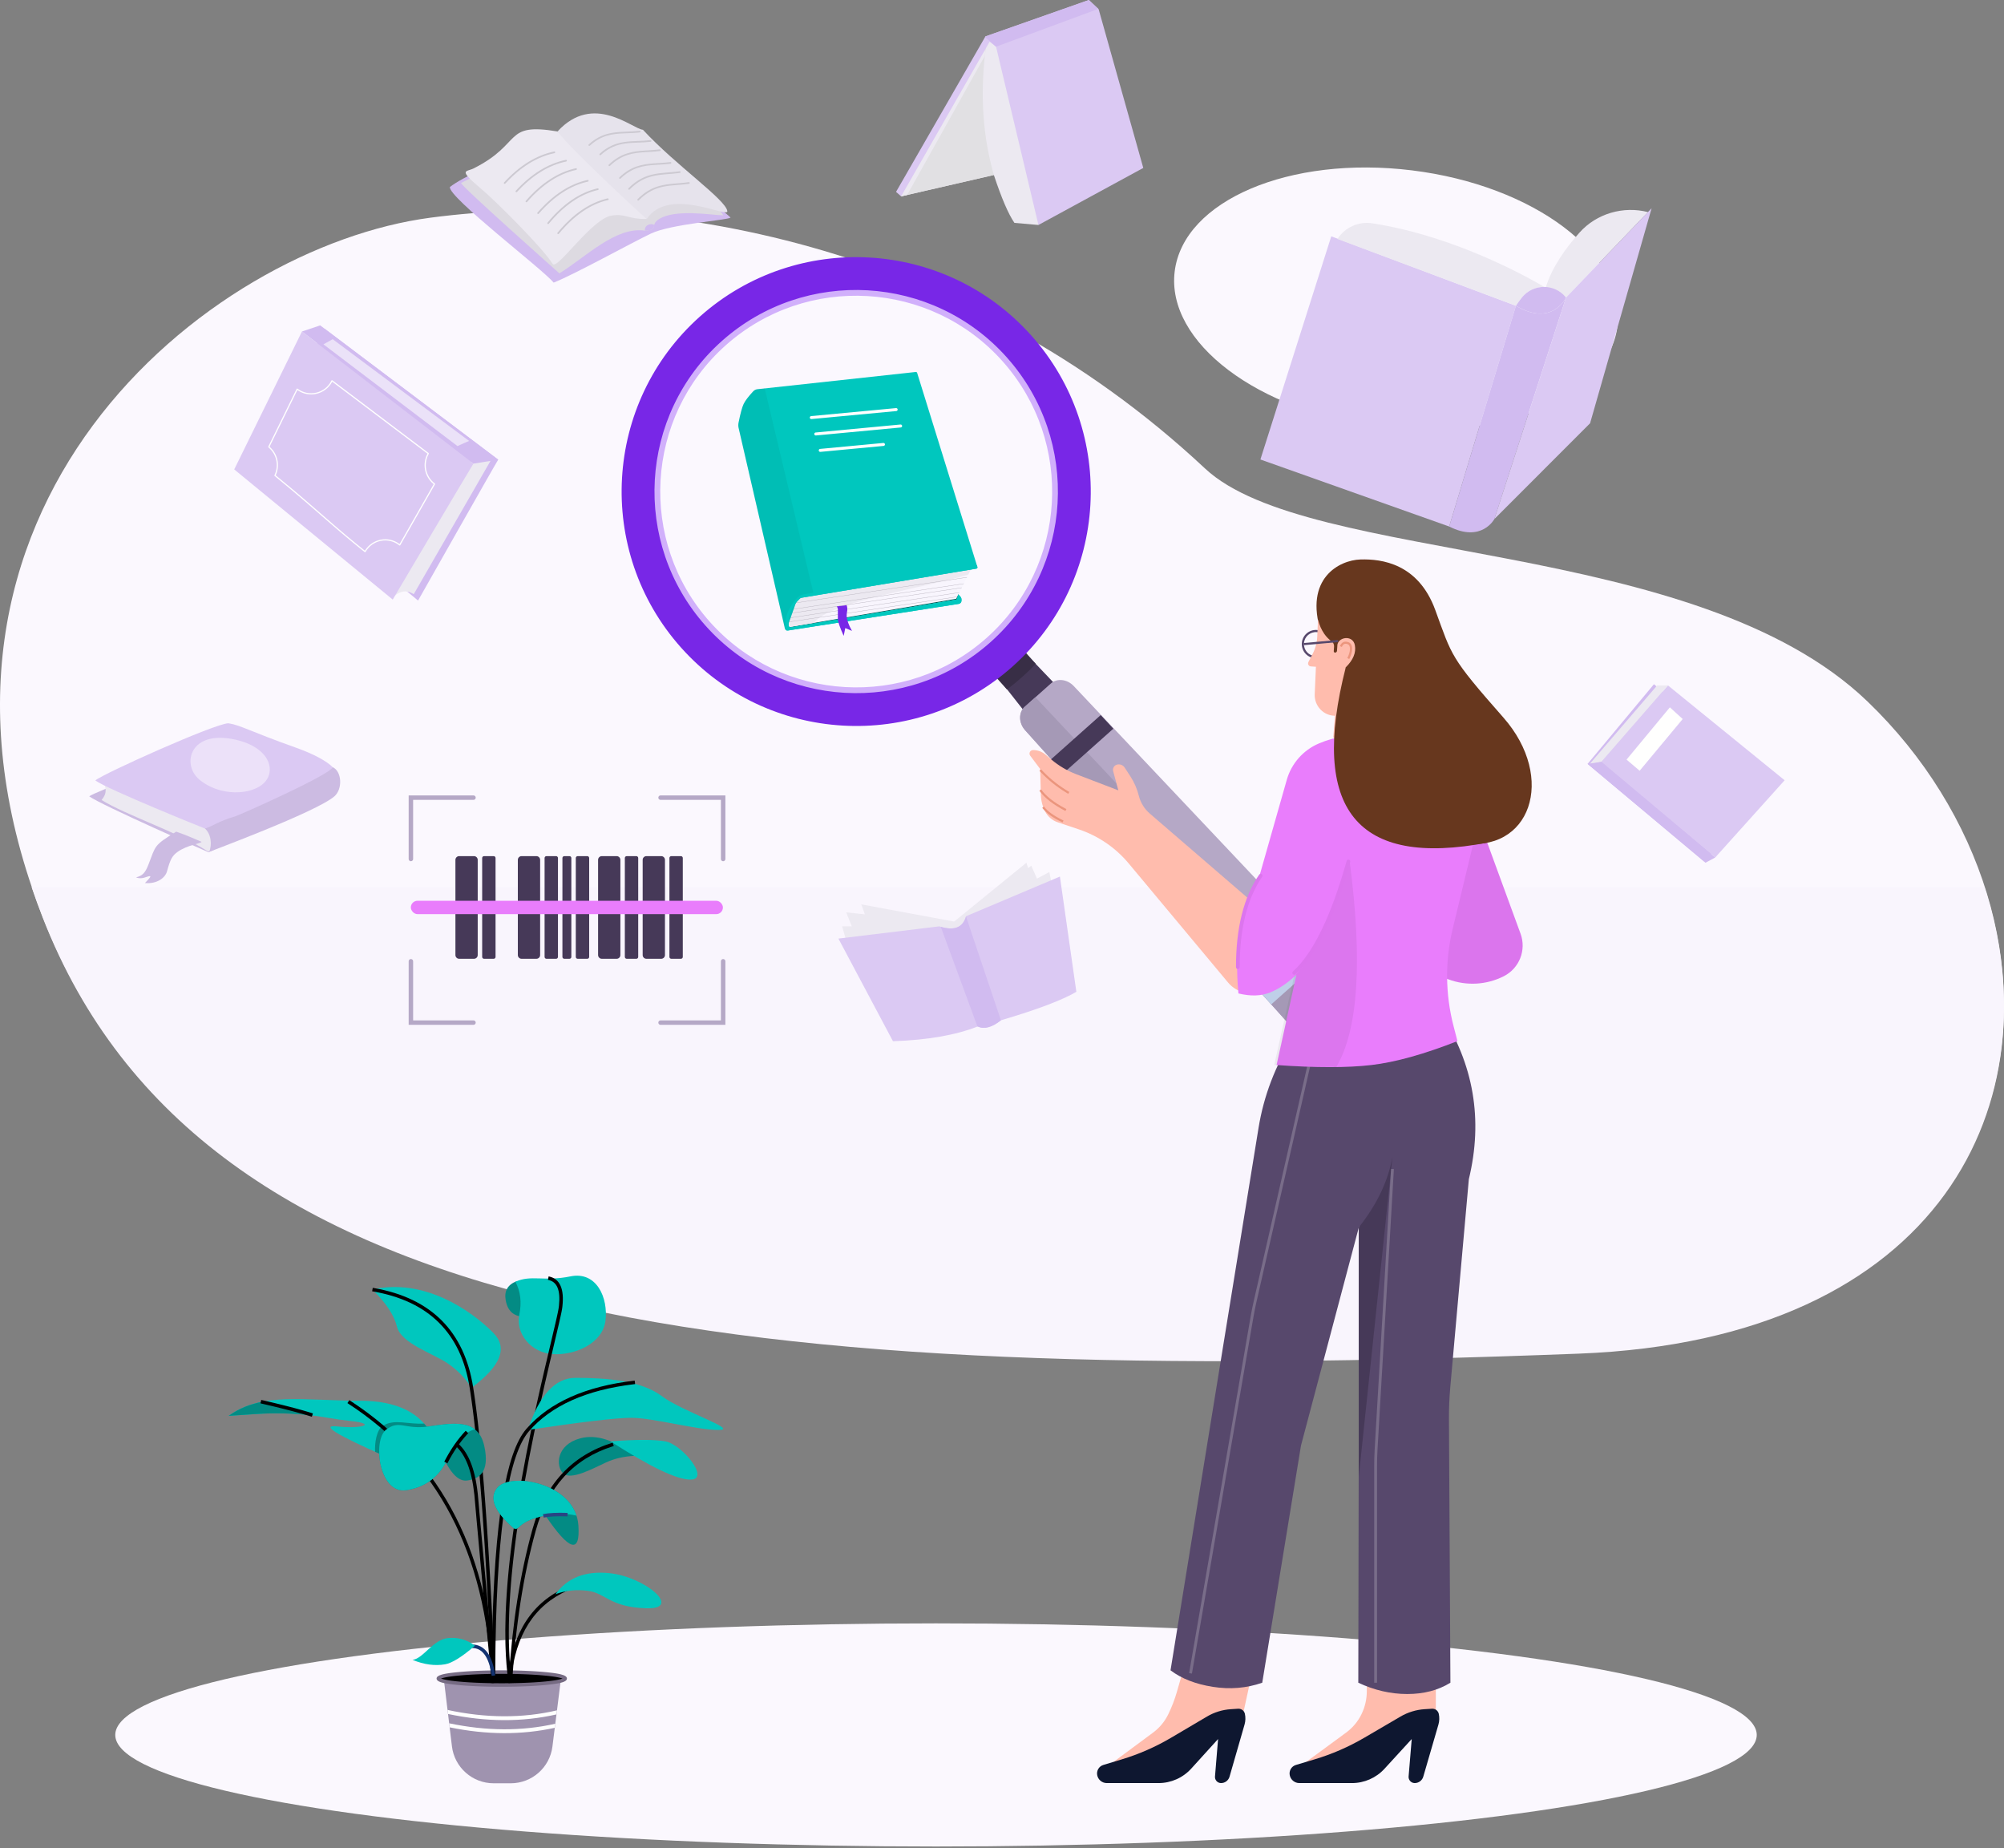 <?xml version="1.0" encoding="UTF-8"?>
<svg width="1078px" height="994px" viewBox="0 0 1078 994" version="1.1" xmlns="http://www.w3.org/2000/svg" xmlns:xlink="http://www.w3.org/1999/xlink">
    <rect x="0" y="0" width="1078" height="994" fill="#808080" stroke="none"/>
    <title>4. Searching for a Book</title>
    <g id="spareisle" stroke="none" stroke-width="1" fill="none" fill-rule="evenodd">
        <g id="4.-Searching-for-a-Book">
            <ellipse id="Oval" fill="#FBF8FE" cx="503.5" cy="933.106" rx="441.5" ry="60"></ellipse>
            <path d="M22.991,493.205 C-63.074,273.585 111.607,132.834 231.678,117.063 C351.75,101.293 517.849,129.976 648.191,251.948 C704.093,304.262 911.844,288.237 1004.509,377.209 C1127.9,495.681 1108.534,717.094 849.171,727.045 C395.029,744.468 109.057,712.825 22.991,493.205 Z" id="Path-57" fill="#FBF8FE"></path>
            <ellipse id="Oval" fill="#FBF8FE" transform="translate(751, 160.606) rotate(7) translate(-751, -160.606) " cx="751" cy="160.606" rx="120" ry="69.5"></ellipse>
            <path d="M849.204,728.041 C395.127,745.482 109.196,713.806 23.143,493.958 C20.924,488.288 18.878,482.67 17,477.106 L1067.479,477.112 C1104.631,590.956 1046.046,720.48 849.204,728.041 Z" id="Path" fill="#F9F5FD"></path>
            <g id="Group-4" transform="translate(273.824, 113.137)">
                <g id="magnifier" transform="translate(302.176, 258.685) scale(-1, 1) rotate(77) translate(-302.176, -258.685) translate(97.369, -4.156)">
                    <g id="Group-8" transform="translate(182.905, 212.563)">
                        <path d="M16.926,0 L28.67,16.615 C26.03,18.809 23.285,20.918 20.438,22.934 C17.591,24.951 14.691,26.838 11.745,28.601 L11.745,28.601 L0,11.987" id="Clip-7"></path>
                        <polygon id="Path-6" fill="#463958" points="20.89 42.5 5.715 19.335 21.103 7.356 42.784 34.313"></polygon>
                        <path d="M16.926,0 L0,11.987 L11.745,28.601 C14.691,26.838 17.591,24.951 20.438,22.934 C23.285,20.918 26.03,18.809 28.67,16.615 L16.926,0 Z" id="Fill-6" fill="#382E46"></path>
                    </g>
                    <g id="Group-11" transform="translate(199.905, 239.24)">
                        <path d="M205.296,251.775 C212.011,260.875 210.938,273.032 202.937,278.699 L196.035,283.587 C188.034,289.253 176.223,286.218 169.884,276.853 L166.942,272.511 L162.484,265.924 L159.944,262.172 L155.479,255.575 L1.837,24.607 C-1.073,20.312 -0.462,14.809 3.216,12.205 L18.542,1.351 C22.209,-1.245 27.596,0.009 30.675,4.184 L190.044,231.096 L194.772,237.507 L197.461,241.152 L202.185,247.553 L205.296,251.775 Z" id="Fill-9" fill="#B5A8C6"></path>
                        <path d="M30.675,4.184 L190.044,231.096 L202.185,247.553 L205.296,251.775 C212.011,260.875 210.938,273.032 202.937,278.699 L197.34,282.662 L12.283,5.783 L18.542,1.351 C22.209,-1.245 27.596,0.009 30.675,4.184 Z" id="Path" fill="#A599B6"></path>
                        <polygon id="Path" fill="#BFCFE8" points="140.132 160.031 144.702 166.538 111.767 189.863 107.361 183.24"></polygon>
                        <polygon id="Path" fill="#BFCFE8" points="132.952 149.806 137.528 156.322 104.85 179.466 100.438 172.831"></polygon>
                    </g>
                    <path d="M65.226,40.107 C17.797,73.696 6.513,139.644 40.071,187.115 C73.627,234.588 139.513,245.883 186.942,212.295 C234.371,178.706 245.656,112.759 212.099,65.287 C178.541,17.814 112.655,6.518 65.226,40.107 M196.851,226.314 C141.7,265.37 65.087,252.236 26.064,197.035 C-12.958,141.832 0.165,65.146 55.317,26.088 C110.469,-12.97 187.083,0.165 226.105,55.368 C265.125,110.57 252.003,187.256 196.851,226.314" id="Fill-34" fill="#D1B0FB"></path>
                    <polygon id="Fill-12" fill="#463958" points="219.23 289.667 249.093 268.519 243.166 260.482 213.63 281.399"></polygon>
                    <path d="M63.436,37.575 C14.613,72.151 2.996,140.039 37.54,188.906 C72.085,237.776 139.909,249.403 188.733,214.826 C237.555,180.251 249.173,112.364 214.627,63.495 C180.084,14.626 112.26,2.999 63.436,37.575 M198.933,229.258 C142.159,269.464 63.292,255.944 23.123,199.117 C-17.047,142.292 -3.538,63.35 53.235,23.144 C110.009,-17.062 188.877,-3.541 229.046,53.284 C269.215,110.111 255.707,189.051 198.933,229.258" id="Fill-38" fill="#7827E7"></path>
                </g>
                <path d="M519.78,322.53 L544.124,389.042 C547.338,397.823 543.492,407.622 535.164,411.873 C525.869,416.617 515.007,417.229 505.238,413.561 L486.823,406.645 L486.823,406.645 L519.78,322.53 Z" id="Path-6" fill="#DB75ED"></path>
                <g id="Group-2" transform="translate(315.558, 431.61)">
                    <g id="Group" transform="translate(103.559, 344.483)">
                        <path d="M7.093,60.294 C15.129,54.394 23.164,48.493 31.199,42.593 C34.678,40.038 37.49,36.684 39.397,32.812 C41.306,28.936 42.3,24.673 42.3,20.351 L42.3,0 L42.3,0 L79.425,0 L79.425,35.278 L34.14,60.294 C16.109,60.294 7.093,60.294 7.093,60.294 Z" id="Path-281" fill="#FFBCAD"></path>
                        <path d="M77.368,29.778 L73.405,30.028 C68.836,30.316 64.399,31.67 60.447,33.981 L40.973,45.372 C32.52,50.316 23.506,54.233 14.124,57.039 L4.153,60.022 C1.798,60.726 0.363,63.105 0.839,65.517 C1.327,67.988 3.494,69.77 6.013,69.77 L34.3,69.77 C40.964,69.77 47.321,66.972 51.822,62.058 L66.457,46.081 L66.457,46.081 L64.784,66.19 C64.633,68.009 65.985,69.607 67.805,69.758 C67.896,69.766 67.987,69.77 68.079,69.77 C70.207,69.77 72.08,68.364 72.675,66.32 L80.825,38.302 C81.374,36.417 81.436,34.425 81.007,32.509 C80.631,30.828 79.088,29.67 77.368,29.778 Z" id="Path-280" fill="#0E1730"></path>
                    </g>
                    <g id="Group-Copy" transform="translate(0, 344.483)">
                        <path d="M7.029,60.294 C14.984,54.399 22.939,48.504 30.894,42.609 C34.355,40.044 37.149,36.684 39.038,32.812 C40.952,28.892 42.521,24.811 43.725,20.618 L49.649,0 L49.649,0 L86.437,0 L78.703,35.278 L33.829,60.294 C15.962,60.294 7.029,60.294 7.029,60.294 Z" id="Path-281" fill="#FFBCAD"></path>
                        <path d="M76.638,29.78 L72.737,30.028 C68.211,30.316 63.817,31.668 59.911,33.973 L40.58,45.383 C32.217,50.32 23.292,54.233 13.995,57.039 L4.148,60.012 C1.793,60.723 0.359,63.102 0.832,65.517 C1.315,67.987 3.479,69.77 5.997,69.77 L33.828,69.77 C40.53,69.77 46.92,66.94 51.423,61.978 L65.852,46.081 L65.852,46.081 L64.192,66.222 C64.044,68.027 65.386,69.61 67.19,69.759 C67.28,69.766 67.37,69.77 67.46,69.77 C69.568,69.77 71.421,68.375 72.005,66.349 L80.09,38.303 C80.633,36.417 80.696,34.425 80.27,32.509 C79.898,30.829 78.356,29.671 76.638,29.78 Z" id="Path-280" fill="#0E1730"></path>
                    </g>
                    <path d="M185.48,0 C203.388,27.605 208.476,57.428 200.745,89.468 L190.769,201.237 C190.256,206.976 190.016,212.737 190.048,218.499 L190.833,360.271 L190.833,360.271 C184.289,364.325 176.551,366.351 167.62,366.351 C158.689,366.351 149.907,364.325 141.277,360.271 L141.737,114.727 L110.452,232.696 L89.612,360.271 C81.164,363.224 72.288,363.963 62.984,362.486 C53.68,361.01 46.11,358.049 40.273,353.604 L87.622,61.846 C90.405,44.692 96.667,28.289 106.021,13.644 L114.735,0 L114.735,0 L185.48,0 Z" id="Path-279" fill="#57486C"></path>
                    <path d="M141.535,115.369 C151.221,103.225 157.261,90.605 159.654,77.509 L141.535,249.456 L141.535,115.369 Z" id="Path-2" fill="#463958"></path>
                    <path d="M51.03,355.236 L84.139,163.369 C84.602,160.688 85.136,158.02 85.74,155.367 L115.149,26.291 L115.149,26.291" id="Path-3" stroke="#FFFFFF" stroke-width="1.536" opacity="0.2"></path>
                    <path d="M150.594,360.271 L150.594,243.647 C150.594,240.662 150.681,237.677 150.855,234.696 L159.654,83.968 L159.654,83.968" id="Path-4" stroke="#FFFFFF" stroke-width="1.536" opacity="0.2"></path>
                </g>
                <path d="M288.411,323.36 C286.963,320.579 286.167,317.505 286.082,314.372 L285.705,300.432 L285.705,300.432 L280.364,293.318 C279.731,292.476 279.901,291.28 280.744,290.648 C281.074,290.4 281.476,290.266 281.889,290.266 C284.353,290.266 286.737,291.139 288.619,292.73 L291.715,295.349 C295.694,298.714 300.211,301.384 305.077,303.248 L327.762,311.939 L327.762,311.939 L324.979,301.63 C324.572,300.126 325.442,298.572 326.937,298.132 C328.533,297.662 330.248,298.293 331.158,299.687 L334.136,304.247 C336.265,307.507 337.836,311.099 338.786,314.875 C339.72,318.586 341.777,321.919 344.676,324.418 C364.429,341.445 384.183,358.472 403.936,375.499 C403.936,375.499 396.316,420.856 396.316,420.856 C396.316,420.856 396.316,420.856 396.316,420.856 C392.578,420.168 389.199,418.193 386.764,415.275 L333.34,351.258 C326.282,342.801 317.019,336.466 306.578,332.955 L295.126,329.104 C292.228,328.13 289.822,326.071 288.411,323.36 Z" id="Path-5" fill="#FFBCAD"></path>
                <path d="M463.477,282.46 L484.618,284.527 C495.977,285.638 506.446,291.166 513.769,299.921 C520.956,308.513 523.645,320.004 521.017,330.893 L507.614,386.415 C503.466,403.601 503.619,421.544 508.06,438.656 L510.173,446.797 L510.173,446.797 C492.157,453.886 476.701,458.18 463.804,459.678 C450.908,461.175 433.932,461.175 412.877,459.678 L423.554,411.078 C418.869,415.55 414.129,418.747 409.335,420.67 C404.54,422.593 398.888,422.762 392.377,421.175 C389.939,396.673 393.693,375.628 403.641,358.039 L418.36,306.294 C420.868,297.475 427.24,290.268 435.685,286.697 C444.451,282.99 454.005,281.533 463.477,282.46 Z" id="Path-17" fill="#E97DFC"></path>
                <path d="M452.214,350.184 C459.22,403.919 456.811,440.781 444.984,460.77 C435.278,460.916 424.154,460.551 411.611,459.675 L422.281,412.001 C433.597,400.28 443.575,379.675 452.214,350.184 Z" id="Path" fill="#000000" opacity="0.058"></path>
                <g id="Group-52" transform="translate(488.956, 266.185) scale(-1, 1) rotate(-4) translate(-488.956, -266.185) translate(424.853, 189.826)">
                    <path d="M121.183,39.756 C116.985,39.756 113.582,43.162 113.582,47.363 C113.582,51.564 116.985,54.97 121.183,54.97 C125.38,54.97 128.783,51.564 128.783,47.363 C128.783,43.162 125.38,39.756 121.183,39.756 Z M121.183,40.907 C124.744,40.907 127.632,43.797 127.632,47.363 C127.632,50.928 124.744,53.819 121.183,53.819 C117.621,53.819 114.733,50.928 114.733,47.363 C114.733,43.797 117.621,40.907 121.183,40.907 Z" id="Oval" fill="#57486C" fill-rule="nonzero"></path>
                    <path d="M100.457,0.29 C111.822,1.432 130.082,12.613 118.865,40.903 C107.648,69.193 92.822,76.8 89.448,87.377 C86.074,97.954 75.213,145.058 36.635,148.632 C-1.942,152.205 -13.063,110.211 17.875,79.686 C48.814,49.161 47.574,48.814 58.432,24.552 C69.29,0.29 89.091,-0.853 100.457,0.29 Z" id="Path-87" fill="#67371E"></path>
                    <path d="M120.986,34.126 L120.748,43.283 C120.664,46.52 121.285,49.737 122.568,52.71 L124.549,57.299 C124.898,58.108 124.525,59.046 123.716,59.395 C123.517,59.482 123.302,59.526 123.084,59.526 L120.325,59.526 L120.325,59.526 L119.94,74.323 C119.862,77.328 118.569,80.172 116.357,82.206 L116.29,82.267 C114.122,84.261 111.233,85.283 108.293,85.097 L108.293,85.097 L108.293,85.097 L108.353,96.813 L84.526,99.732 L84.669,99.048 C86.808,88.777 91.578,79.237 98.512,71.364 C101.839,67.586 103.767,63.367 104.296,58.708 C100.581,54.504 99.228,50.44 100.236,46.515 C101.749,40.628 110.194,42.847 109.619,47.707 L109.619,50.183 C109.619,50.69 109.984,51.123 110.483,51.209 C110.885,51.278 111.267,51.008 111.337,50.606 C111.344,50.565 111.347,50.523 111.347,50.481 L111.347,48.008 C111.348,46.891 111.932,45.856 112.89,45.28 C114.43,44.35 115.827,43.108 117.079,41.555 C118.736,39.498 120.039,37.022 120.986,34.126 Z" id="Path-86" fill="#FFBCAD"></path>
                    <path d="M104.296,58.708 C118.438,136.254 90.862,165.826 21.567,147.424 L36.002,120.035 L104.296,58.708 Z" id="Path-97" fill="#67371E"></path>
                    <path d="M103.681,45.168 C105.772,44.474 107.333,45.237 108.16,47.322 L108.243,47.543 L107.158,47.93 C106.56,46.253 105.597,45.745 104.044,46.26 C102.269,46.849 102.395,50.351 103.714,53.447 L103.815,53.679 L102.764,54.15 C102.695,53.994 102.627,53.837 102.563,53.68 L102.377,53.206 C101.077,49.719 101.114,46.019 103.681,45.168 Z" id="Path-9" fill="#EB957D" fill-rule="nonzero"></path>
                    <polygon id="Path-10" fill="#57486C" fill-rule="nonzero" points="109.483 44.304 127.804 47.252 127.621 48.388 109.3 45.441"></polygon>
                </g>
                <path d="M403.497,357.298 C403.81,356.843 404.433,356.729 404.888,357.043 C405.342,357.356 405.457,357.979 405.143,358.434 C397.085,370.111 393.04,386.304 393.04,407.029 C393.04,407.581 392.593,408.029 392.04,408.029 C391.488,408.029 391.04,407.581 391.04,407.029 C391.04,385.929 395.182,369.347 403.497,357.298 Z" id="Path-27" fill="#DC75EE" fill-rule="nonzero"></path>
                <path d="M451.79,349.221 C452.322,349.371 452.631,349.923 452.482,350.455 L452.227,351.355 L451.715,353.137 L451.201,354.895 C451.115,355.186 451.028,355.476 450.942,355.765 L450.423,357.487 L449.9,359.185 C449.812,359.466 449.725,359.746 449.637,360.025 L449.11,361.687 L448.579,363.325 L448.045,364.939 L447.508,366.53 C447.418,366.793 447.328,367.055 447.238,367.316 L446.696,368.871 L446.151,370.401 C446.06,370.654 445.969,370.906 445.878,371.157 L445.328,372.652 C445.236,372.899 445.144,373.145 445.051,373.39 L444.497,374.849 C444.404,375.09 444.311,375.33 444.218,375.57 L443.659,376.992 L443.096,378.391 C443.002,378.623 442.908,378.853 442.813,379.082 L442.246,380.445 C442.151,380.67 442.056,380.894 441.961,381.118 L441.388,382.445 L440.812,383.748 C440.427,384.609 440.04,385.454 439.651,386.283 L439.066,387.514 C438.87,387.921 438.674,388.323 438.477,388.722 L437.885,389.906 L437.29,391.065 C435.599,394.318 433.868,397.282 432.098,399.958 L431.472,400.891 C428.751,404.881 425.937,408.198 423.028,410.841 C422.62,411.213 421.987,411.183 421.616,410.774 C421.244,410.366 421.274,409.733 421.683,409.362 C427.864,403.743 433.656,394.886 439.047,382.795 L439.613,381.51 C439.801,381.078 439.989,380.642 440.176,380.202 L440.736,378.869 C440.922,378.421 441.108,377.969 441.293,377.513 L441.847,376.133 C441.94,375.901 442.032,375.668 442.123,375.434 L442.673,374.018 L443.22,372.578 L443.763,371.114 L444.304,369.627 C444.394,369.377 444.484,369.126 444.573,368.874 L445.109,367.35 L445.642,365.803 L446.173,364.232 C446.261,363.968 446.349,363.703 446.436,363.437 L446.962,361.83 L447.485,360.199 L448.004,358.545 L448.521,356.866 L449.034,355.163 L449.545,353.437 L450.052,351.687 L450.557,349.913 C450.706,349.381 451.259,349.072 451.79,349.221 Z" id="Path-28" fill="#DC75EE" fill-rule="nonzero"></path>
                <path d="M286.17,300.631 C290.024,304.815 294.416,308.468 299.23,311.493 L299.994,311.966 L301.396,312.82 L300.797,313.803 L299.395,312.949 C294.437,309.929 289.905,306.263 285.918,302.047 L285.324,301.411 L286.17,300.631 Z" id="Path-7" fill="#EB957D" fill-rule="nonzero"></path>
                <path d="M286.217,311.443 C288.727,314.992 293.068,318.42 299.243,321.711 L299.828,322.019 L299.295,323.04 C292.861,319.683 288.271,316.159 285.529,312.455 L285.277,312.107 L286.217,311.443 Z" id="Path-11" fill="#EB957D" fill-rule="nonzero"></path>
                <path d="M287.743,320.649 C289.593,323.129 292.935,325.556 297.768,327.912 L298.274,328.155 L297.779,329.195 C292.694,326.773 289.111,324.252 287.03,321.611 L286.821,321.337 L287.743,320.649 Z" id="Path-12" fill="#EB957D" fill-rule="nonzero"></path>
            </g>
            <g id="Group-68" transform="translate(451, 464)">
                <path d="M114.81,11.848 L113.463,5.007 L68.677,28.764 C65.927,32.401 61.131,34.219 54.289,34.219 L2.011,34.219 L6.025,48.358 C51.958,43.461 74.924,41.013 74.924,41.013 C74.924,41.013 88.219,31.291 114.81,11.848 Z" id="Path-177" fill="#ECE9F1"></path>
                <polygon id="Path-178" fill="#ECE9F1" points="109.231 14.077 103.755 1.581 62.464 33.045 4.175 26.682 14.211 51.723 90.62 40.614"></polygon>
                <polygon id="Path-179" fill="#ECE9F1" points="105.949 14.691 101.123 0 62.281 31.65 12.31 22.406 25.04 58.058"></polygon>
                <path d="M119.153,7.446 L68.677,28.764 C66.949,34.982 62.153,36.8 54.289,34.219 L0,40.799 L29.349,96 C47.885,95.379 63.076,92.739 74.923,88.079 C78.427,89.69 82.594,88.581 87.423,84.751 C106.947,78.977 120.472,73.869 128,69.426 L119.153,7.446 Z" id="Path-143" fill="#DBC9F3"></path>
                <path d="M68.645,28.877 L87.423,84.751 C82.594,88.581 78.427,89.69 74.923,88.079 L74.804,88.126 L74.804,88.126 L55.057,34.46 C62.383,36.651 66.904,34.819 68.62,28.966 L68.645,28.877 Z" id="Path" fill="#D1BBF0"></path>
            </g>
            <g id="Group-84" transform="translate(219.831, 427.8)">
                <path d="M34.869,0 C35.531,0 36.069,0.537 36.069,1.2 C36.069,1.821 35.596,2.332 34.991,2.394 L34.869,2.4 L2.399,2.4 L2.4,34.198 C2.4,34.819 1.928,35.33 1.323,35.392 L1.2,35.398 C0.579,35.398 0.068,34.926 0.006,34.321 L0,34.198 L0,0 L34.869,0 Z M135.501,0 C134.838,0 134.301,0.537 134.301,1.2 C134.301,1.821 134.773,2.332 135.378,2.394 L135.501,2.4 L167.97,2.4 L167.969,34.198 C167.969,34.819 168.441,35.33 169.047,35.392 L169.169,35.398 C169.791,35.398 170.302,34.926 170.363,34.321 L170.369,34.198 L170.369,0 L135.501,0 Z M34.869,123.4 C35.531,123.4 36.069,122.863 36.069,122.2 C36.069,121.579 35.596,121.068 34.991,121.006 L34.869,121 L2.399,121.001 L2.4,89.202 C2.4,88.581 1.928,88.07 1.323,88.008 L1.2,88.002 C0.579,88.002 0.068,88.474 0.006,89.079 L0,89.202 L0,123.4 L34.869,123.4 Z M135.501,123.4 C134.838,123.4 134.301,122.863 134.301,122.2 C134.301,121.579 134.773,121.068 135.378,121.006 L135.501,121 L167.97,121.001 L167.969,89.202 C167.969,88.581 168.441,88.07 169.047,88.008 L169.169,88.002 C169.791,88.002 170.302,88.474 170.363,89.079 L170.369,89.202 L170.369,123.4 L135.501,123.4 Z" id="Combined-Shape" fill="#B5A8C6" fill-rule="nonzero"></path>
                <path d="M27.152,32.658 L35.143,32.658 C36.247,32.658 37.143,33.553 37.143,34.658 L37.143,85.859 C37.143,86.963 36.247,87.859 35.143,87.859 L27.152,87.859 C26.047,87.859 25.152,86.963 25.152,85.859 L25.152,34.658 C25.152,33.553 26.047,32.658 27.152,32.658 Z M60.727,32.658 L68.718,32.658 C69.822,32.658 70.718,33.553 70.718,34.658 L70.718,85.859 C70.718,86.963 69.822,87.859 68.718,87.859 L60.727,87.859 C59.622,87.859 58.727,86.963 58.727,85.859 L58.727,34.658 C58.727,33.553 59.622,32.658 60.727,32.658 Z M40.541,32.658 L45.736,32.658 C46.288,32.658 46.736,33.105 46.736,33.658 L46.736,86.859 C46.736,87.411 46.288,87.859 45.736,87.859 L40.541,87.859 C39.989,87.859 39.541,87.411 39.541,86.859 L39.541,33.658 C39.541,33.105 39.989,32.658 40.541,32.658 Z M103.895,32.658 L111.886,32.658 C112.99,32.658 113.886,33.553 113.886,34.658 L113.886,85.859 C113.886,86.963 112.99,87.859 111.886,87.859 L103.895,87.859 C102.79,87.859 101.895,86.963 101.895,85.859 L101.895,34.658 C101.895,33.553 102.79,32.658 103.895,32.658 Z M117.284,32.658 L122.479,32.658 C123.031,32.658 123.479,33.105 123.479,33.658 L123.479,86.859 C123.479,87.411 123.031,87.859 122.479,87.859 L117.284,87.859 C116.732,87.859 116.284,87.411 116.284,86.859 L116.284,33.658 C116.284,33.105 116.732,32.658 117.284,32.658 Z M127.877,32.658 L135.868,32.658 C136.973,32.658 137.868,33.553 137.868,34.658 L137.868,85.859 C137.868,86.963 136.973,87.859 135.868,87.859 L127.877,87.859 C126.772,87.859 125.877,86.963 125.877,85.859 L125.877,34.658 C125.877,33.553 126.772,32.658 127.877,32.658 Z M141.266,32.658 L146.461,32.658 C147.013,32.658 147.461,33.105 147.461,33.658 L147.461,86.859 C147.461,87.411 147.013,87.859 146.461,87.859 L141.266,87.859 C140.714,87.859 140.266,87.411 140.266,86.859 L140.266,33.658 C140.266,33.105 140.714,32.658 141.266,32.658 Z M74.116,32.658 L79.311,32.658 C79.863,32.658 80.311,33.105 80.311,33.658 L80.311,86.859 C80.311,87.411 79.863,87.859 79.311,87.859 L74.116,87.859 C73.564,87.859 73.116,87.411 73.116,86.859 L73.116,33.658 C73.116,33.105 73.564,32.658 74.116,32.658 Z M90.904,32.658 L96.098,32.658 C96.651,32.658 97.098,33.105 97.098,33.658 L97.098,86.859 C97.098,87.411 96.651,87.859 96.098,87.859 L90.904,87.859 C90.351,87.859 89.904,87.411 89.904,86.859 L89.904,33.658 C89.904,33.105 90.351,32.658 90.904,32.658 Z M83.709,32.658 L86.505,32.658 C87.058,32.658 87.505,33.105 87.505,33.658 L87.505,86.859 C87.505,87.411 87.058,87.859 86.505,87.859 L83.709,87.859 C83.157,87.859 82.709,87.411 82.709,86.859 L82.709,33.658 C82.709,33.105 83.157,32.658 83.709,32.658 Z" id="Combined-Shape" fill="#463958"></path>
                <rect id="Rectangle" fill="#E97DFC" x="1.169" y="56.658" width="167.876" height="7.2" rx="3.6"></rect>
            </g>
            <g id="Group-70" transform="translate(482, 0)">
                <path d="M2.738,105.603 L52.618,94.119 C56.756,106.594 60.445,115.178 63.684,119.869 L76.607,121 L84.082,98.883 L58.942,19.587 L47.867,21.576 L2.738,102.553 L2.738,105.603 Z" id="Path-184" fill="#ECE9F1"></path>
                <path d="M52.396,93.336 L52.618,94.119 L2.738,105.603 L2.738,102.553 L47.867,21.576 L48.915,21.388 C45.045,46.778 46.133,70.498 52.178,92.55 L52.396,93.336 Z" id="Path" fill="#E1E0E3"></path>
                <path d="M47.78,30.043 L5.961,104.861 L2.738,105.603 L2.738,102.553 L38.627,38.156 L48.172,26.716 C48.032,27.828 47.901,28.937 47.78,30.043 Z" id="Path" fill="#ECE9F1"></path>
                <path d="M133,90.32 L76.607,121 L53.8,25.108 C51.492,23.32 50.338,22.426 50.338,22.426 C50.338,22.426 34.471,50.152 2.738,105.603 L0,103.2 L48.081,19.587 L103.723,0 L108.991,4.973 L133,90.32 Z" id="Path-183" fill="#DBC9F3"></path>
                <polygon id="Path" fill="#D1BBF0" points="103.723 0 108.797 4.789 53.8 25.108 47.867 19.958 48.081 19.587"></polygon>
            </g>
            <g id="Group-75" transform="translate(242, 61)">
                <path d="M55.825,91 C66.409,86.897 97.6,69.647 108.136,64.627 C119.037,59.432 149.039,57.481 151,56.036 C150.952,55.46 89.315,4.875 89.236,4.89 C70.062,7.944 13.86,28.881 0.015,39.571 C-0.99,45.05 49.676,83.554 55.825,91" id="Fill-118" fill="#D1BBF0"></path>
                <path d="M104.901,63.049 C89.258,60.729 73.372,77.041 58.913,86.033 C58.913,86.033 4.382,37.646 6.057,37.388 C6.205,37.361 14.194,33.12 16.424,32.451 C25.908,29.624 31.972,21.798 41.102,18.66 C58.933,12.527 80.545,6.388 99.958,7.659 C100.238,7.675 99.947,9.595 101.031,11.208 C115.516,32.736 142.562,46.959 147.093,54.828 C140.871,54.722 120.924,51.152 112.222,57.027 C108.443,59.579 110.891,61.61 108.316,62.506 C107.608,62.754 106.545,62.933 104.901,63.049" id="Fill-119" fill="#DDDAE1"></path>
                <path d="M57.903,9.695 C28.483,4.796 39.547,16.108 12.802,29.561 C8.711,31.618 4.107,29.783 16.704,40.446 C25.766,48.114 50.264,72.79 55.26,80.896 C57.623,84.724 76.411,56.378 87.191,54.901 C94.998,53.836 95.649,56.942 105.894,56.753 C106.148,56.747 67.969,17.78 57.903,9.695" id="Fill-120" fill="#ECE9F1"></path>
                <path d="M57.903,9.695 C77.225,-11.321 98.118,8.303 103.844,8.793 C121.717,28.079 148.431,46.342 149.25,52.555 C149.784,56.589 117.747,39.117 105.894,56.753 C105.757,56.959 64.765,19.198 57.903,9.695" id="Fill-121" fill="#E6E3EC"></path>
                <path d="M129.702,34.94 C129.758,35.183 129.608,35.425 129.366,35.481 C119.967,37.661 111.484,36.761 103.237,46.69 C103.078,46.881 102.795,46.907 102.604,46.748 C102.413,46.588 102.387,46.304 102.546,46.113 C108.924,38.435 115.465,37.069 122.471,35.866 L123.223,35.738 C123.474,35.695 123.726,35.652 123.979,35.609 L124.765,35.473 C126.21,35.221 127.675,34.948 129.163,34.603 C129.405,34.547 129.647,34.698 129.702,34.94 Z M124.31,29.534 C124.366,29.777 124.215,30.019 123.973,30.075 C121.422,30.667 118.938,31.031 116.509,31.447 L115.743,31.581 C109.506,32.689 103.617,34.333 97.844,41.284 C97.685,41.475 97.402,41.501 97.211,41.342 C97.02,41.182 96.994,40.898 97.153,40.707 C105.518,30.637 114.164,31.425 123.77,29.197 C124.012,29.141 124.254,29.292 124.31,29.534 Z M118.918,25.034 C118.971,25.277 118.818,25.517 118.575,25.571 C116.668,25.992 114.798,26.278 112.96,26.545 L112.175,26.659 L111.393,26.773 L111.032,26.826 L111.032,26.826 L110.312,26.934 C104.085,27.888 98.207,29.29 92.444,35.886 C92.28,36.073 91.996,36.092 91.81,35.928 C91.623,35.764 91.604,35.48 91.768,35.293 C97.587,28.631 103.542,27.132 109.861,26.124 L110.653,26 C113.166,25.614 115.738,25.274 118.382,24.691 C118.625,24.638 118.864,24.791 118.918,25.034 Z M112.626,18.727 C112.679,18.97 112.526,19.211 112.284,19.264 C110.785,19.595 109.31,19.842 107.855,20.063 L107.063,20.181 C106.8,20.219 106.537,20.257 106.275,20.295 L105.492,20.409 L104.712,20.523 C98.228,21.485 92.128,22.739 86.152,29.579 C85.989,29.767 85.705,29.785 85.518,29.621 C85.331,29.458 85.312,29.173 85.476,28.986 C91.538,22.047 97.747,20.71 104.361,19.693 L105.157,19.573 C105.29,19.553 105.423,19.533 105.556,19.513 L106.358,19.393 C108.233,19.111 110.142,18.814 112.091,18.384 C112.333,18.331 112.573,18.484 112.626,18.727 Z M107.234,14.227 C107.285,14.471 107.129,14.709 106.886,14.76 C97.481,16.727 88.997,15.232 80.751,24.182 C80.583,24.365 80.299,24.376 80.116,24.208 C79.934,24.039 79.923,23.754 80.091,23.571 C88.457,14.49 97.102,15.886 106.703,13.878 C106.946,13.827 107.184,13.984 107.234,14.227 Z M100.943,9.722 C100.993,9.966 100.837,10.204 100.594,10.255 C97.927,10.813 95.334,11.092 92.8,11.41 L92.002,11.513 C85.895,12.311 80.121,13.532 74.46,19.677 C74.291,19.86 74.007,19.871 73.825,19.703 C73.642,19.534 73.631,19.249 73.799,19.066 C82.165,9.985 90.81,11.381 100.411,9.373 C100.654,9.322 100.892,9.479 100.943,9.722 Z" id="Combined-Shape" fill="#CCC9D1" fill-rule="nonzero" transform="translate(101.697, 28.108) rotate(5) translate(-101.697, -28.108) "></path>
                <path d="M104.901,63.049 C104.615,59.759 108.311,59 109.881,59.949 C109.875,62 108.548,62.417 108.353,62.533 C107.687,62.933 106.629,62.875 104.901,63.049" id="Fill-122" fill="#D1BBF0"></path>
                <path d="M85.403,46.042 C85.459,46.284 85.308,46.526 85.067,46.582 C75.668,48.762 66.845,54.809 58.598,64.737 C58.439,64.929 58.155,64.955 57.965,64.795 C57.774,64.636 57.748,64.352 57.907,64.161 C66.272,54.091 75.258,47.933 84.864,45.704 C85.106,45.648 85.347,45.799 85.403,46.042 Z M80.01,40.636 C80.066,40.878 79.916,41.12 79.674,41.176 C70.275,43.356 61.452,49.403 53.205,59.332 C53.046,59.523 52.763,59.549 52.572,59.389 C52.381,59.23 52.355,58.946 52.514,58.755 C60.879,48.685 69.865,42.527 79.471,40.298 C79.713,40.242 79.954,40.393 80.01,40.636 Z M74.618,36.136 C74.672,36.379 74.519,36.619 74.276,36.672 C64.874,38.746 56.051,44.495 47.805,53.934 C47.641,54.121 47.357,54.14 47.17,53.976 C46.984,53.812 46.965,53.528 47.128,53.341 C55.494,43.765 64.479,37.91 74.083,35.792 C74.325,35.739 74.565,35.893 74.618,36.136 Z M68.327,29.829 C68.38,30.072 68.227,30.312 67.984,30.365 C58.583,32.439 49.76,38.188 41.513,47.627 C41.349,47.814 41.066,47.833 40.879,47.669 C40.692,47.505 40.673,47.221 40.837,47.034 C49.202,37.458 58.188,31.604 67.791,29.485 C68.034,29.432 68.273,29.586 68.327,29.829 Z M62.935,25.328 C62.986,25.572 62.83,25.811 62.587,25.861 C53.182,27.828 44.358,33.28 36.112,42.23 C35.944,42.413 35.659,42.424 35.477,42.255 C35.295,42.087 35.283,41.802 35.452,41.619 C43.818,32.538 52.803,26.987 62.403,24.979 C62.646,24.929 62.884,25.085 62.935,25.328 Z M56.643,20.824 C56.694,21.067 56.538,21.306 56.295,21.357 C46.89,23.323 38.067,28.775 29.82,37.725 C29.652,37.908 29.368,37.919 29.185,37.75 C29.003,37.582 28.992,37.297 29.16,37.114 C37.526,28.033 46.511,22.482 56.112,20.475 C56.355,20.424 56.593,20.58 56.643,20.824 Z" id="Combined-Shape" fill="#CCC9D1" fill-rule="nonzero"></path>
            </g>
            <g id="Group-78" transform="translate(48, 389)">
                <path d="M132.931,36.058 C134.037,32.62 122.558,28.979 112.539,25.539 C87.413,16.896 77.195,12.323 70.65,11.424 C65.953,11.539 63.348,13.299 52.937,17.873 C43.665,21.981 2.838,36.919 0,39.305 C6.505,44.038 64.056,69.336 64.1,69.336 C68.637,67.888 70.174,64.998 78.932,62.53 C81.654,61.751 131.67,40.083 132.931,36.058" id="Fill-107" fill="#CCBBE2"></path>
                <path d="M61.655,52.873 C69.544,55.648 68.045,71.644 63.111,68.475 C47.731,58.62 19.33,49.198 6.705,41.295 C6.35,41.066 11.242,37.66 7.258,31.172 C19.092,34.182 50.254,51.112 60.748,52.757 C61.141,52.835 60.903,52.637 61.655,52.873" id="Fill-108" fill="#ECE9F1"></path>
                <path d="M130.961,23.62 C135.891,25.775 136.443,35.356 131.869,39.305 C122.005,47.828 64.217,69.182 64.1,69.336 C65.163,69.336 67.093,61.088 62.286,56.629 C61.218,55.648 79.801,46.774 81.732,45.793 C88.005,42.551 127.094,24.481 130.961,23.62" id="Fill-109" fill="#CCBBE2"></path>
                <path d="M130.961,23.62 C127.962,20.494 120.865,16.545 111.118,13.101 C86.66,4.42 81.178,0.9 74.827,0 C67.375,0.198 7.49,27.102 3.27,30.738 C9.582,35.472 62.241,56.629 62.286,56.629 C66.7,55.181 69.86,52.56 78.417,50.098 C81.062,49.313 129.739,27.651 130.961,23.62" id="Fill-110" fill="#DBC9F3"></path>
                <path d="M60.399,63.748 C57.988,62.722 52.251,60.15 46.79,58.291 C34.631,65.814 35.892,65.551 31.837,76.032 C30.094,80.535 28.568,82.026 25.188,82.876 C28.33,84.215 31.058,82.29 32.418,82.229 C33.342,82.191 33.032,82.799 29.967,85.936 C36.689,86.523 40.932,82.969 41.839,79.641 C43.565,73.312 44.566,71.272 47.593,69.128 C52.86,65.404 60.356,64.63 60.399,63.748" id="Fill-113" fill="#CCBBE2"></path>
                <path d="M78.765,8.841 C97.011,12.987 100.563,25.364 94.211,31.901 C87.507,38.811 70.053,39.541 59.083,30.141 C49.562,21.975 54.187,3.263 78.765,8.841" id="Fill-114" fill="#FBF8FE" opacity="0.526"></path>
            </g>
            <g id="Group-79" transform="translate(854, 368)">
                <polyline id="Fill-80" fill="#D1BBF0" points="0 42.845 62.767 95.372 100.111 53.838 35.69 0 0 42.845"></polyline>
                <polyline id="Fill-81" fill="#DBC9F3" points="7.401 41.762 68.657 93.183 106 51.65 43.235 0.636 7.401 41.762"></polyline>
                <polyline id="Fill-83" fill="#ECE9F1" points="1.011 43.027 37.412 0.654 43.235 0.636 7.401 41.762 1.011 43.027"></polyline>
                <polyline id="Fill-85" fill="#D1BBF0" points="7.401 41.762 68.657 93.183 63.42 96 0 42.845 7.401 41.762"></polyline>
                <polyline id="Fill-89" fill="#FFFFFE" points="44.263 12.428 20.961 40.544 28.01 46.537 51.165 18.714 44.263 12.428"></polyline>
            </g>
            <g id="Group-81" transform="translate(126, 175)">
                <path d="M142,72.221 C141.114,73.411 98.882,148 98.882,148 L12.066,75.878 L48.488,1.711 L142,72.221" id="Fill-91" fill="#D1BBF0"></path>
                <path d="M127.402,73.379 C126.516,74.569 86.049,145.634 86.049,145.634 C91.291,141.15 95.133,143.771 96.562,144.58 L139.318,70.334 L127.402,73.379" id="Fill-92" fill="#ECE9F1"></path>
                <polyline id="Fill-94" fill="#D1BBF0" points="36.422 3.298 46.239 0 142 72.221 128.681 74.356 36.422 3.298"></polyline>
                <path d="M120.095,64.919 C120.413,64.706 126.343,62.146 126.343,62.146 L52.958,7.421 L47.981,10.195 L120.095,64.919" id="Fill-95" fill="#FFFFFE" opacity="0.572"></path>
                <path d="M128.681,74.356 C127.795,75.547 85.256,147.469 85.256,147.469 L0,77.466 L36.422,3.298 L128.681,74.356" id="Fill-97" fill="#DBC9F3"></path>
                <path d="M52.304,29.652 C48.918,36.547 40.15,38.651 34.043,34.035 C33.883,33.914 33.651,33.969 33.563,34.15 L18.305,65.218 C18.24,65.351 18.275,65.512 18.39,65.606 C22.805,69.231 24.146,75.45 21.62,80.593 C21.554,80.727 21.589,80.887 21.704,80.982 L27.356,85.635 L29.892,87.741 L32.384,89.831 L36.034,92.934 L39.894,96.257 L52.61,107.3 L54.356,108.806 C54.643,109.054 54.929,109.299 55.214,109.543 L56.911,110.993 L58.593,112.419 L60.276,113.833 L61.972,115.248 L63.698,116.675 L65.466,118.125 L67.292,119.61 L69.189,121.142 C69.512,121.402 69.839,121.665 70.17,121.93 C70.323,122.053 70.55,122.01 70.648,121.839 C74.37,115.312 82.985,113.657 88.83,118.345 C88.984,118.468 89.211,118.425 89.309,118.254 L108.004,85.47 C108.084,85.33 108.047,85.153 107.919,85.056 C102.984,81.327 101.586,74.475 104.661,69.087 C104.741,68.948 104.705,68.77 104.576,68.673 L52.785,29.537 C52.624,29.416 52.393,29.471 52.304,29.652 Z M52.703,30.277 L103.969,69.016 L103.945,69.059 C101.026,74.486 102.331,81.227 107.018,85.157 L107.31,85.393 L88.934,117.616 L88.726,117.46 C82.762,113.133 74.384,114.742 70.421,120.976 L70.282,121.199 L69.591,120.644 L67.695,119.113 L65.871,117.629 C65.572,117.385 65.276,117.143 64.982,116.901 L63.238,115.466 L61.531,114.048 L59.845,112.637 C59.565,112.401 59.286,112.166 59.006,111.929 L57.325,110.505 L55.63,109.057 L53.906,107.575 L52.249,106.141 L40.898,96.279 L37.184,93.077 L34.686,90.942 L32.797,89.342 L29.512,86.592 L24.001,82.04 L22.303,80.646 L22.335,80.579 C24.753,75.328 23.409,69.091 19.046,65.322 L18.989,65.275 L33.969,34.774 L34.157,34.906 C40.387,39.173 48.943,37.119 52.594,30.482 L52.703,30.277 Z" id="Stroke-99" fill="#FFFFFE" fill-rule="nonzero"></path>
            </g>
            <g id="Group-80" transform="translate(678, 112)">
                <polyline id="Fill-66" fill="#DBC9F3" points="38.117 15.109 137.452 52.44 101.558 171.174 0 135.127 38.117 15.109"></polyline>
                <path d="M137.452,52.44 L101.558,171.174 C119.024,180.053 125.844,167.177 125.844,167.177 L164.387,48.046 C164.387,48.046 156.926,64.068 137.452,52.44" id="Fill-72" fill="#D1BBF0"></path>
                <path d="M171.679,13.069 C164.334,21.287 156.679,31.844 153.466,42.799 L164.431,47.999 L202.828,7.968 L208.511,2.081 C195.216,-1.326 180.825,2.834 171.679,13.069" id="Fill-73" fill="#ECE9F1"></path>
                <polyline id="Fill-74" fill="#DBC9F3" points="202.828 7.968 164.431 47.999 164.387 48.046 125.844 167.177 177.347 115.636 210.437 0 202.828 7.968"></polyline>
                <path d="M152.678,42.322 C146.628,38.692 106.154,15.213 60.208,8.099 C52.839,6.957 45.483,10.238 41.468,16.522 L137.452,52.44 C138.586,50.745 139.662,49.281 140.672,48.015 C143.733,44.18 148.214,42.28 152.678,42.322" id="Fill-76" fill="#ECE9F1"></path>
                <path d="M164.173,47.781 C161.188,44.172 156.941,42.363 152.678,42.322 C148.214,42.28 143.733,44.18 140.672,48.015 C139.662,49.281 138.586,50.745 137.452,52.44 C156.926,64.068 164.387,48.046 164.387,48.046 C164.387,48.046 164.314,47.95 164.173,47.781" id="Fill-77" fill="#D1BBF0"></path>
            </g>
            <g id="Group-37" transform="translate(397, 200)">
                <polygon id="Path-65" fill="#005753" points="118.422 118.551 118.852 122.253 27.42 137.797 26.645 137.194 27.274 135.479"></polygon>
                <polygon id="Path-64" fill="#F8F5FD" points="26.343 137.477 24.866 127.402 29.062 115.846 126.31 104.135 117.39 122.031"></polygon>
                <path d="M126.31,104.135 L123.9,108.979 C118.057,110.776 110.391,112.609 102.069,114.521 L100.06,114.982 L100.06,114.982 L97.007,115.678 L97.007,115.678 L92.882,116.619 C92.536,116.698 92.19,116.777 91.843,116.856 L89.762,117.334 C67.883,122.367 45.394,128.028 40.965,134.996 L26.343,137.477 L24.866,127.402 L29.062,115.846 L126.31,104.135 Z" id="Path" fill="#ECE9F1"></path>
                <path d="M117.969,120.869 L117.873,121.061 L25.948,134.78 L25.922,134.606 L117.969,120.869 Z M119.107,118.586 L119.011,118.778 L25.645,132.712 L25.619,132.538 L119.107,118.586 Z M120.396,115.999 L120.3,116.192 L25.301,130.37 L25.276,130.195 L120.396,115.999 Z M121.472,113.84 L121.377,114.033 L25.014,128.414 L24.989,128.239 L121.472,113.84 Z M123.184,110.407 L123.088,110.599 L25.689,125.135 L25.757,124.946 L123.184,110.407 Z" id="Shape" fill="#B6B1BC"></path>
                <path d="M31.96,121.918 L26.645,136.921 C25.874,129.915 25.488,126.413 25.488,126.413 C25.488,126.413 27.645,124.914 31.96,121.918 Z" id="Path-66" fill="#00BEB6"></path>
                <path d="M96.357,0.554 L128.761,104.934 C128.876,105.305 128.668,105.7 128.297,105.815 C128.267,105.824 128.236,105.832 128.204,105.837 L33.956,121.524 C33.789,121.552 33.634,121.627 33.509,121.741 C30.937,124.082 29.138,126.692 28.113,129.572 C27.188,132.172 26.917,134.538 27.301,136.667 C27.387,137.142 27.839,137.459 28.314,137.379 L117.598,122.468 L117.598,122.468 L118.555,119.725 L119.622,120.914 C119.999,121.334 120.207,121.878 120.207,122.442 L120.207,123.065 C120.207,123.927 119.578,124.661 118.726,124.794 L26.801,139.112 C26.072,139.226 25.379,138.757 25.213,138.038 L0.32,30.177 C0.107,29.252 0.093,28.293 0.28,27.363 C1.28,22.365 2.2,18.992 3.038,17.243 C3.858,15.533 5.563,13.281 8.156,10.486 C8.761,9.834 9.581,9.422 10.465,9.325 L95.608,0.063 C95.943,0.026 96.257,0.232 96.357,0.554 Z" id="Path-60" fill="#00C7BE"></path>
                <path d="M14.376,8.9 L40.898,120.368 L33.958,121.524 C33.79,121.552 33.633,121.627 33.508,121.742 C30.936,124.083 29.138,126.693 28.113,129.572 C27.188,132.172 26.917,134.536 27.301,136.665 C27.386,137.14 27.84,137.458 28.318,137.378 L29.486,137.183 L26.366,139.111 C25.812,139.022 25.344,138.608 25.212,138.035 L0.319,30.175 C0.107,29.253 0.093,28.297 0.278,27.369 L0.373,26.901 L0.373,26.901 L0.467,26.441 L0.467,26.441 L0.53,26.141 L0.53,26.141 L0.654,25.552 L0.654,25.552 L0.747,25.122 L0.747,25.122 L0.839,24.702 L0.839,24.702 L0.961,24.156 L0.961,24.156 L1.052,23.759 L1.052,23.759 L1.142,23.371 L1.142,23.371 L1.233,22.993 L1.233,22.993 L1.292,22.746 L1.292,22.746 L1.382,22.384 L1.382,22.384 L1.47,22.032 L1.47,22.032 L1.559,21.689 L1.559,21.689 L1.617,21.467 L1.617,21.467 L1.676,21.248 L1.676,21.248 L1.763,20.928 L1.763,20.928 L1.849,20.618 L1.849,20.618 L1.907,20.417 L1.907,20.417 L1.964,20.22 L1.964,20.22 L2.021,20.027 L2.021,20.027 L2.107,19.746 L2.107,19.746 L2.191,19.475 L2.191,19.475 L2.275,19.214 L2.275,19.214 L2.331,19.045 L2.331,19.045 L2.387,18.88 L2.387,18.88 L2.47,18.641 L2.47,18.641 L2.553,18.412 L2.553,18.412 L2.608,18.265 L2.608,18.265 L2.662,18.122 L2.662,18.122 L2.717,17.984 L2.717,17.984 L2.798,17.784 L2.798,17.784 L2.852,17.656 L2.852,17.656 L2.905,17.532 C2.914,17.512 2.923,17.492 2.932,17.472 L2.985,17.355 L2.985,17.355 L3.038,17.243 L3.038,17.243 C3.222,16.86 3.449,16.451 3.721,16.014 L3.832,15.838 L3.832,15.838 L3.948,15.659 L3.948,15.659 L4.069,15.477 C4.11,15.415 4.152,15.354 4.194,15.292 L4.325,15.104 C4.391,15.009 4.459,14.914 4.529,14.817 L4.671,14.622 L4.671,14.622 L4.817,14.424 L4.817,14.424 L4.969,14.223 L4.969,14.223 L5.125,14.019 L5.125,14.019 L5.286,13.813 L5.286,13.813 L5.451,13.603 L5.451,13.603 L5.622,13.391 C5.651,13.355 5.68,13.32 5.709,13.284 L5.886,13.067 L5.886,13.067 L6.068,12.847 L6.068,12.847 L6.255,12.625 L6.255,12.625 L6.447,12.399 L6.447,12.399 L6.643,12.171 L6.643,12.171 L6.845,11.94 C6.879,11.901 6.913,11.862 6.947,11.823 L7.155,11.587 L7.155,11.587 L7.368,11.349 C7.404,11.309 7.44,11.269 7.476,11.229 L7.696,10.986 C7.734,10.945 7.771,10.904 7.808,10.863 L8.035,10.616 C8.074,10.575 8.112,10.533 8.151,10.491 C8.759,9.836 9.585,9.421 10.476,9.324 L14.376,8.9 Z" id="Path" fill="#065B57" opacity="0.08"></path>
                <path d="M128.472,104.004 L128.761,104.935 C128.876,105.306 128.667,105.701 128.294,105.816 C128.264,105.825 128.233,105.832 128.202,105.837 L33.958,121.524 C33.79,121.552 33.633,121.627 33.508,121.742 C30.936,124.083 29.138,126.693 28.113,129.572 C27.188,132.172 26.917,134.536 27.301,136.665 C27.386,137.14 27.84,137.458 28.318,137.378 L117.598,122.468 L118.555,119.725 L119.622,120.915 C119.999,121.334 120.207,121.877 120.207,122.439 L120.207,123.065 C120.207,123.927 119.576,124.662 118.72,124.795 L26.81,139.111 C26.425,139.171 26.05,139.07 25.756,138.857 C25.206,135.479 25.502,132.407 26.645,129.641 C27.902,126.603 29.626,123.9 31.819,121.534 C32.728,120.554 33.93,119.894 35.246,119.653 L35.34,119.636 L128.472,104.004 Z" id="Path" fill="#00C7BE"></path>
                <path d="M53.105,126.15 L58.413,125.488 C58.744,126.349 58.859,127.312 58.757,128.376 C58.604,129.972 57.362,132.317 61.308,139.314 L57.693,137.797 L56.839,142 C54.751,137.392 53.707,134.324 53.707,132.796 C53.707,131.474 53.707,129.821 53.707,127.838 C53.707,127.223 53.494,126.627 53.105,126.15 L53.105,126.15 L53.105,126.15 Z" id="Path-67" fill="#7827E7"></path>
                <path d="M84.996,19.489 C85.436,19.448 85.826,19.771 85.868,20.211 C85.906,20.617 85.634,20.981 85.246,21.067 L85.146,21.082 L39.49,25.381 C39.05,25.422 38.66,25.099 38.618,24.66 C38.58,24.253 38.852,23.89 39.24,23.804 L39.34,23.788 L84.996,19.489 Z" id="Path-68" fill="#FFFFFF" fill-rule="nonzero"></path>
                <path d="M87.4,28.314 C87.84,28.273 88.23,28.596 88.272,29.036 C88.31,29.442 88.038,29.805 87.649,29.892 L87.55,29.907 L41.893,34.206 C41.454,34.247 41.063,33.924 41.022,33.484 C40.984,33.078 41.256,32.715 41.644,32.629 L41.743,32.613 L87.4,28.314 Z" id="Path-68-Copy" fill="#FFFFFF" fill-rule="nonzero"></path>
                <path d="M78.165,38.235 C78.605,38.194 78.995,38.517 79.036,38.956 C79.075,39.362 78.802,39.726 78.414,39.812 L78.315,39.828 L44.297,43.031 C43.857,43.072 43.467,42.749 43.426,42.309 C43.387,41.903 43.66,41.54 44.048,41.453 L44.147,41.438 L78.165,38.235 Z" id="Path-68-Copy-2" fill="#FFFFFF" fill-rule="nonzero"></path>
            </g>
            <g id="Group-9" transform="translate(256, 822.606) scale(-1, 1) translate(-256, -822.606) translate(123, 686.106)">
                <path d="M87.164,216.095 L91.827,253.219 C93.246,264.521 102.856,273 114.247,273 L123.461,273 C134.892,273 144.522,264.464 145.894,253.116 L150.301,216.675 L150.301,216.675 L87.164,216.095 Z" id="Path-117" fill="#9F93AF" fill-rule="nonzero"></path>
                <path d="M147.391,240.737 L147.129,242.907 C127.279,246.99 108.421,247.077 90.564,243.163 L90.29,240.981 C108.271,245.038 127.302,244.958 147.391,240.737 Z M148.26,233.552 L147.996,235.726 C127.493,240.058 108.044,240.138 89.659,235.962 L89.384,233.773 C107.891,238.1 127.512,238.028 148.26,233.552 Z" id="Shape" fill="#FFFFFF" fill-rule="nonzero"></path>
                <ellipse id="Oval" fill="#000000" cx="119.093" cy="216.675" rx="34.121" ry="3.471"></ellipse>
                <path d="M119.093,212.262 L117.32,212.267 L115.563,212.281 C115.272,212.284 114.982,212.287 114.692,212.291 L112.966,212.318 L111.264,212.354 L109.588,212.398 C109.311,212.406 109.035,212.415 108.761,212.424 L107.13,212.481 L105.532,212.546 C105.268,212.558 105.006,212.57 104.746,212.582 L103.202,212.659 C102.948,212.673 102.696,212.687 102.445,212.701 L100.963,212.79 L99.524,212.887 L98.131,212.991 L96.788,213.103 L95.496,213.222 L94.46,213.326 L92.9,213.498 L91.814,213.631 L91.13,213.722 L90.165,213.863 L89.561,213.96 L88.989,214.06 L88.449,214.163 L87.941,214.27 L87.464,214.38 C85.158,214.942 84.031,215.656 84.031,216.675 C84.031,217.422 84.637,218.005 85.869,218.484 L86.221,218.612 C86.527,218.717 86.866,218.817 87.237,218.912 L87.698,219.025 C87.778,219.043 87.859,219.061 87.941,219.079 L88.449,219.186 L88.989,219.289 L89.561,219.389 L90.165,219.487 L90.801,219.581 L91.468,219.673 L92.168,219.763 L92.9,219.851 L94.46,220.023 L95.496,220.128 L96.788,220.246 C97.007,220.266 97.229,220.284 97.453,220.303 L98.821,220.411 C99.053,220.428 99.288,220.445 99.524,220.462 L100.963,220.559 L102.445,220.648 L103.969,220.73 C104.227,220.742 104.485,220.755 104.746,220.767 L106.326,220.837 C106.593,220.848 106.861,220.858 107.13,220.868 L108.761,220.925 L110.423,220.974 L112.112,221.014 C112.396,221.02 112.68,221.026 112.966,221.031 L114.692,221.058 L116.439,221.077 C116.732,221.079 117.025,221.081 117.32,221.082 L119.093,221.087 L120.867,221.082 L122.623,221.069 C122.914,221.066 123.205,221.062 123.494,221.058 L125.22,221.031 L126.922,220.995 C127.204,220.989 127.484,220.982 127.764,220.974 L129.425,220.925 L131.056,220.868 L132.655,220.803 C132.918,220.791 133.18,220.779 133.44,220.767 L134.984,220.69 C135.238,220.676 135.49,220.662 135.741,220.648 L137.224,220.559 L138.663,220.462 C138.899,220.445 139.133,220.428 139.365,220.411 L140.733,220.303 C140.957,220.284 141.179,220.266 141.398,220.246 L142.69,220.128 L143.726,220.023 L145.287,219.851 L146.018,219.763 L146.718,219.673 L147.386,219.581 L148.021,219.487 L148.625,219.389 L149.197,219.289 L149.737,219.186 C149.824,219.169 149.91,219.151 149.995,219.133 L150.488,219.025 L150.949,218.912 L151.379,218.796 C151.586,218.736 151.781,218.675 151.965,218.612 L152.317,218.484 C153.549,218.005 154.156,217.422 154.156,216.675 C154.156,215.758 153.243,215.088 151.379,214.554 L150.949,214.437 L150.488,214.324 L149.995,214.216 L149.471,214.111 L148.915,214.009 L148.327,213.911 L147.707,213.815 L147.056,213.722 L146.372,213.631 L145.287,213.498 L143.726,213.326 L142.69,213.222 L141.398,213.103 L140.055,212.991 L138.663,212.887 L137.224,212.79 L135.741,212.701 L134.217,212.62 C133.96,212.607 133.701,212.594 133.44,212.582 L131.86,212.513 C131.593,212.502 131.326,212.491 131.056,212.481 L129.425,212.424 L127.764,212.375 C127.484,212.368 127.204,212.361 126.922,212.354 L125.22,212.318 L123.494,212.291 L121.747,212.273 C121.454,212.27 121.161,212.268 120.867,212.267 L119.093,212.262 Z M119.093,214.145 L120.855,214.15 L122.6,214.163 C122.889,214.166 123.177,214.17 123.465,214.174 L125.179,214.201 L126.87,214.236 L128.533,214.28 L130.168,214.333 L131.771,214.393 C132.035,214.404 132.298,214.415 132.56,214.427 L134.11,214.5 C134.365,214.512 134.618,214.526 134.87,214.539 L136.362,214.623 L137.81,214.716 L139.213,214.815 C139.673,214.85 140.125,214.885 140.569,214.922 L141.874,215.036 C142.087,215.056 142.298,215.075 142.506,215.096 L143.631,215.21 L144.608,215.318 L145.537,215.43 L146.417,215.546 C146.844,215.604 147.252,215.665 147.641,215.726 L148.391,215.85 L149.088,215.977 L149.728,216.107 C149.933,216.15 150.127,216.194 150.312,216.239 L150.574,216.304 C150.998,216.412 151.358,216.521 151.65,216.628 L151.771,216.675 L151.65,216.721 C151.3,216.849 150.851,216.981 150.312,217.11 C150.127,217.155 149.933,217.199 149.728,217.242 L149.088,217.372 C148.865,217.415 148.632,217.457 148.391,217.499 L147.641,217.623 C147.382,217.664 147.114,217.705 146.838,217.744 L145.983,217.862 C145.837,217.881 145.688,217.9 145.537,217.919 L144.608,218.031 L143.631,218.14 C143.464,218.157 143.296,218.175 143.125,218.192 L141.874,218.313 C141.447,218.352 141.012,218.39 140.569,218.427 L139.213,218.534 L137.81,218.634 L136.362,218.726 L134.87,218.81 L133.339,218.887 C133.081,218.899 132.821,218.911 132.56,218.922 L130.974,218.987 L129.355,219.044 L127.705,219.092 L126.028,219.132 L124.325,219.163 L122.6,219.186 L120.855,219.199 L119.093,219.204 L117.331,219.199 L115.586,219.186 L113.861,219.163 L112.159,219.132 L110.481,219.092 L108.832,219.044 L107.213,218.987 L105.627,218.922 L104.077,218.849 C103.821,218.837 103.568,218.824 103.316,218.81 L101.825,218.726 L100.376,218.634 L98.973,218.534 L97.617,218.427 C97.174,218.39 96.739,218.352 96.313,218.313 L95.061,218.192 L94.061,218.086 C93.898,218.068 93.737,218.05 93.578,218.031 L92.649,217.919 L91.769,217.803 C91.342,217.745 90.934,217.685 90.545,217.623 L89.795,217.499 C89.554,217.457 89.322,217.415 89.099,217.372 L88.458,217.242 C88.254,217.199 88.059,217.155 87.874,217.11 L87.612,217.045 C87.188,216.937 86.828,216.828 86.536,216.721 L86.414,216.675 L86.536,216.628 C86.887,216.5 87.335,216.369 87.874,216.239 C88.059,216.194 88.254,216.15 88.458,216.107 L89.099,215.977 L89.795,215.85 L90.545,215.726 C90.804,215.685 91.072,215.645 91.348,215.605 L92.203,215.487 C92.349,215.468 92.498,215.449 92.649,215.43 L93.578,215.318 L94.555,215.21 L95.061,215.157 C95.469,215.116 95.886,215.075 96.313,215.036 L97.617,214.922 C97.839,214.904 98.063,214.885 98.289,214.868 L99.669,214.764 L101.095,214.669 L102.565,214.58 C102.814,214.566 103.064,214.552 103.316,214.539 L104.847,214.462 C105.105,214.45 105.365,214.438 105.627,214.427 L107.213,214.362 C107.48,214.352 107.748,214.342 108.018,214.333 L109.653,214.28 L111.317,214.236 L113.007,214.201 L114.721,214.174 L116.456,214.156 C116.747,214.153 117.039,214.151 117.331,214.15 L119.093,214.145 Z" id="Oval-Copy-34" fill="#766B83" fill-rule="nonzero"></path>
                <g id="Group-7" transform="translate(63.072, 0)">
                    <path d="M48.001,2.957 C52.798,4.804 54.771,8.186 53.922,13.1 C52.649,20.473 47.985,22.077 43.525,22.077 C40.551,22.077 42.043,15.704 48.001,2.957 Z" id="Path-90" fill="#038B84"></path>
                    <path d="M28.46,42.201 C16.675,42.873 1.787,36.507 0.232,24.248 C-1.323,11.988 4.943,-2.535 19.093,0.377 C33.243,3.289 40.225,-0.62 48.686,3.274 C45.915,8.433 45.215,14.371 46.586,21.09 C48.643,31.169 40.245,41.529 28.46,42.201 Z" id="Path-85" fill="#00C7BE"></path>
                </g>
                <g id="Group-8" transform="translate(13.817, 86.76)">
                    <path d="M72.234,19.571 C76.388,15.662 75.949,4.156 63.058,0.723 C54.463,-1.565 44.66,1.576 33.649,10.147 C39.37,10.364 44.572,11.553 49.255,13.714 C56.279,16.956 68.08,23.481 72.234,19.571 Z" id="Path-3" fill="#038B84"></path>
                    <path d="M46.767,2.352 C32.99,1.287 23.144,1.287 17.229,2.352 C8.358,3.949 -7.218,22.919 3.798,22.919 C11.142,22.919 25.465,16.063 46.767,2.352 Z" id="Path-4" fill="#00C7BE"></path>
                </g>
                <path d="M135.392,60.303 C119.635,48.656 115.694,38.83 123.567,30.827 C135.378,18.822 160.876,1.035 188.653,7.461 C181.394,14.598 177.005,21.227 175.488,27.348 C173.213,36.53 156.066,41.756 148.144,47.19 C142.862,50.813 138.611,55.184 135.392,60.303 Z" id="Path-91" fill="#00C7BE"></path>
                <path d="M188.496,6.532 L188.81,8.389 C158.412,13.534 140.973,30.836 136.322,60.449 L136.041,62.275 L135.761,64.155 C135.714,64.473 135.668,64.794 135.622,65.116 L135.345,67.08 L135.07,69.098 L134.796,71.171 L134.525,73.299 L134.255,75.482 L133.988,77.72 L133.722,80.013 L133.458,82.361 L133.195,84.763 L132.935,87.221 L132.676,89.734 L132.419,92.301 L132.164,94.924 L131.911,97.602 L131.66,100.334 L131.411,103.122 L131.163,105.964 L130.795,110.331 L130.552,113.31 L130.311,116.345 L129.952,121 L129.716,124.172 L129.481,127.399 L129.248,130.681 L128.902,135.706 L128.674,139.126 L128.335,144.357 L128.111,147.914 L127.889,151.525 L127.669,155.192 L127.342,160.794 L126.913,168.457 L126.596,174.347 L126.283,180.362 L125.872,188.573 L125.569,194.876 L125.27,201.302 L124.975,207.852 L124.684,214.525 L124.492,219.043 L122.611,218.964 L122.996,209.976 L123.192,205.564 L123.389,201.207 L123.688,194.775 L123.992,188.467 L124.3,182.282 L124.611,176.22 L124.822,172.248 L125.141,166.392 L125.463,160.66 L125.791,155.052 L126.011,151.382 L126.345,145.979 L126.57,142.447 L126.911,137.25 L127.141,133.854 L127.372,130.514 L127.723,125.605 L127.959,122.402 L128.197,119.253 L128.557,114.634 L128.8,111.622 L129.044,108.666 L129.414,104.334 L129.663,101.515 L129.914,98.751 L130.167,96.041 L130.421,93.387 L130.678,90.787 L130.936,88.243 L131.196,85.753 L131.458,83.318 L131.722,80.938 L131.987,78.613 L132.255,76.343 L132.524,74.127 L132.796,71.967 L133.069,69.861 L133.344,67.811 C133.39,67.473 133.436,67.139 133.482,66.806 L133.759,64.838 C133.806,64.514 133.852,64.193 133.899,63.874 L134.179,61.988 L134.462,60.157 C139.191,30.041 156.947,12.17 187.564,6.694 L188.496,6.532 Z" id="Path-92" fill="#000000" fill-rule="nonzero"></path>
                <path d="M93.881,0.388 L94.236,2.238 C89.437,3.16 87.423,7.602 88.304,15.979 L88.388,16.716 L88.487,17.403 L88.643,18.315 L88.916,19.714 L89.434,22.12 L90.189,25.443 L92.616,35.781 L95.535,48.154 L96.991,54.417 L98.151,59.475 L99.428,65.141 L100.133,68.317 L100.48,69.9 L101.227,73.335 L101.972,76.807 L102.722,80.35 C107.084,101.102 110.569,120.502 113.062,138.823 L113.227,140.051 L113.549,142.491 L113.857,144.91 L114.153,147.309 C114.201,147.707 114.248,148.105 114.295,148.501 L114.571,150.869 L114.833,153.217 C114.876,153.606 114.918,153.995 114.959,154.383 L115.201,156.699 C115.24,157.083 115.279,157.467 115.317,157.849 L115.539,160.134 C115.575,160.513 115.61,160.891 115.645,161.269 L115.846,163.522 C115.911,164.269 115.973,165.013 116.033,165.753 L116.207,167.963 C116.235,168.33 116.262,168.696 116.289,169.061 L116.441,171.238 L116.58,173.395 C116.602,173.752 116.623,174.109 116.644,174.465 L116.762,176.588 C116.799,177.292 116.833,177.993 116.865,178.689 L116.955,180.769 L117.029,182.826 C117.199,187.941 117.233,192.847 117.127,197.537 L117.077,199.401 C116.867,206.194 116.354,212.518 115.521,218.35 L115.406,219.142 L113.543,218.865 C115.094,208.45 115.596,196.389 115.145,182.836 L115.071,180.792 L114.982,178.725 L114.878,176.637 L114.761,174.526 C114.74,174.173 114.719,173.818 114.697,173.463 L114.559,171.319 L114.407,169.154 C114.38,168.791 114.353,168.428 114.326,168.063 L114.153,165.865 C114.093,165.129 114.031,164.39 113.966,163.646 L113.766,161.406 L113.552,159.144 C113.515,158.765 113.478,158.386 113.44,158.005 L113.206,155.712 L112.958,153.397 L112.698,151.062 C112.653,150.671 112.608,150.279 112.562,149.887 L112.281,147.52 C112.234,147.124 112.185,146.727 112.136,146.329 L111.836,143.932 L111.522,141.515 L111.196,139.077 C108.793,121.414 105.463,102.738 101.311,82.804 L100.532,79.094 L99.844,75.859 L99.158,72.674 L98.293,68.721 L97.411,64.75 L96.314,59.889 L94.955,53.97 L93.482,47.646 L88.416,26.136 L87.593,22.519 L87.133,20.393 L86.859,19.024 L86.664,17.93 L86.541,17.109 L86.479,16.616 C85.404,7.255 87.742,1.726 93.604,0.445 L93.881,0.388 Z" id="Path-93" fill="#000000" fill-rule="nonzero"></path>
                <path d="M105.111,82.975 C98.918,64.286 90.363,54.942 79.447,54.942 C63.072,54.942 44.194,56.341 32.985,64.78 C21.776,73.219 -9.132,82.975 2.624,82.975 C14.38,82.975 37.691,76.435 49.442,76.435 C57.276,76.435 75.832,78.615 105.111,82.975 Z" id="Path-96" fill="#00C7BE"></path>
                <path d="M47.573,56.432 C73.925,59.463 93.356,68.095 105.82,82.356 C116.956,95.097 123.061,132.495 124.269,194.772 L124.343,199.008 C124.432,204.706 124.481,210.606 124.491,216.706 L124.493,219.004 L122.61,219.004 C122.61,212.895 122.571,206.986 122.492,201.276 L122.426,197.031 C121.324,133.917 115.269,96.029 104.402,83.595 C92.411,69.876 73.692,61.468 48.201,58.402 L47.358,58.303 L47.573,56.432 Z" id="Path-97" fill="#000000" fill-rule="nonzero"></path>
                <g id="Group-11" transform="translate(122.611, 66.387)">
                    <path d="M33.492,20.372 C39.723,7.364 52.847,0.86 72.864,0.86 C102.888,0.86 125.605,-3.908 143.389,9.009 L128.11,7.984 C115.36,7.129 102.554,7.823 89.971,10.05 C86.002,10.752 81.976,11.318 77.891,11.748 C63.526,13.259 71.176,16.125 85.019,14.692 C94.247,13.737 85.622,19.094 59.144,30.764 L33.492,20.372 Z" id="Path-112" fill="#00C7BE"></path>
                    <path d="M60.466,14.366 C63.934,16.544 64.881,23.903 64.619,28.326 L61.951,29.52 L59.144,30.764 L33.492,20.372 C34.777,17.689 36.357,15.282 38.229,13.151 C47.022,13.709 54.222,10.445 60.466,14.366 Z" id="Path" fill="#038B84"></path>
                    <path d="M143.389,9.009 L128.392,8.003 C118.999,7.373 109.576,7.572 100.232,8.592 L125.176,1.391 C131.778,2.657 137.825,4.967 143.389,9.009 Z" id="Path" fill="#038B84"></path>
                    <polygon id="Path-113" fill="#000000" fill-rule="nonzero" points="125.852 0.435 126.273 2.271 123.08 3.009 120.774 3.552 117.819 4.262 115 4.955 112.975 5.464 111.668 5.798 110.394 6.128 108.548 6.615 106.779 7.092 105.085 7.561 103.469 8.02 101.929 8.47 100.466 8.91 99.08 9.341 98.635 9.482 98.061 7.689 99.434 7.257 100.883 6.816 102.408 6.366 103.468 6.061 105.121 5.596 106.85 5.121 108.045 4.8 110.538 4.145 111.835 3.811 113.844 3.303 115.93 2.785 118.83 2.08 121.866 1.36 123.435 0.993"></polygon>
                    <path d="M78.477,0.562 L79.499,2.144 C30.957,33.475 5.118,82.925 1.97,150.597 L1.882,152.654 L0,152.579 C2.713,83.959 28.382,33.575 76.997,1.527 L78.477,0.562 Z" id="Path-114" fill="#000000" fill-rule="nonzero"></path>
                </g>
                <g id="Group-6" transform="translate(127.644, 79.646)">
                    <path d="M10.079,30.512 C4.139,29.744 -2.4,26.553 0.877,11.852 C4.153,-2.849 17.379,-0.489 30.588,1.42 C43.797,3.329 46.586,-2.5 53.798,3.329 C61.009,9.159 57.359,37.843 42.909,35.714 C33.275,34.295 26.149,29.333 21.531,20.828 C17.856,27.796 14.039,31.025 10.079,30.512 Z" id="Path-98" fill="#038B84"></path>
                    <path d="M26.268,0.801 L29.044,1.196 L30.588,1.42 L30.588,1.42 C33.95,1.906 36.637,1.891 38.894,1.694 L39.836,1.599 L39.836,1.599 L40.729,1.488 L40.729,1.488 L41.987,1.302 L41.987,1.302 L44.618,0.878 L44.618,0.878 L45.311,0.785 C48.155,0.439 50.52,0.679 53.798,3.329 C61.009,9.159 57.359,37.843 42.909,35.714 C33.275,34.295 26.149,29.333 21.531,20.828 L21.16,20.102 L20.774,19.36 L20.774,19.36 L20.006,17.925 C14.907,8.581 10.176,3.632 5.815,3.08 C9.996,-0.25 16.075,-0.357 22.684,0.355 L24.108,0.519 L24.108,0.519 L25.545,0.703 C25.785,0.735 26.026,0.768 26.268,0.801 L26.268,0.801 Z" id="Path" fill="#00C7BE"></path>
                    <path d="M10.843,3.756 C14.995,8.127 18.696,13.404 21.947,19.587 L22.368,20.398 L20.693,21.258 C17.557,15.144 13.992,9.929 10.001,5.611 L9.478,5.053 L10.843,3.756 Z" id="Path-101" fill="#000000" fill-rule="nonzero"></path>
                </g>
                <path d="M59.407,89.808 C81.4,96.56 95.821,112.171 102.609,136.539 C109.212,160.244 113.446,187.165 115.315,217.301 L115.414,218.948 L113.534,219.059 C111.727,188.383 107.48,161.044 100.795,137.044 C94.241,113.515 80.493,98.469 59.493,91.808 L58.855,91.608 L59.407,89.808 Z" id="Path-103" fill="#000000" fill-rule="nonzero"></path>
                <path d="M142.88,89.991 L144.099,91.426 C138.639,96.061 135.198,104.821 133.848,117.728 L133.718,119.055 L132.589,131.866 L130.455,155.245 L125.903,204.056 L124.489,219.092 L122.614,218.915 L127.08,171.253 L129.678,143.119 L131.003,128.463 L131.782,119.569 C132.996,105.345 136.571,95.562 142.587,90.244 L142.88,89.991 Z" id="Path-102" fill="#000000" fill-rule="nonzero"></path>
                <path d="M112.867,135.676 C123.108,126.736 125.985,119.532 121.497,114.064 C114.474,105.509 79.389,111.345 77.862,134.405 C76.843,149.779 82.763,147.969 95.621,128.977 C99.549,129.749 102.712,130.729 105.111,131.918 C107.018,132.862 108.755,134.094 110.322,135.612 L110.322,135.612 C111.025,136.293 112.132,136.322 112.87,135.679 Z" id="Path-108" fill="#038B84"></path>
                <path d="M78.889,129.053 C84.981,110.481 115.053,106.214 121.497,114.064 C125.983,119.529 123.112,126.728 112.884,135.661 C112.201,136.257 111.201,136.283 110.491,135.754 L110.306,135.596 C108.743,134.085 107.012,132.859 105.111,131.918 C102.712,130.729 99.549,129.749 95.621,128.977 L95.202,129.593 L95.202,129.593 C89.82,128.06 84.721,127.802 79.907,128.819 L78.889,129.053 Z" id="Path" fill="#00C7BE"></path>
                <path d="M80.277,165.937 C99.991,172.987 111.684,188.271 115.299,211.654 L115.406,212.365 L113.543,212.638 C110.187,189.747 99.097,174.886 80.217,167.919 L79.643,167.71 L80.277,165.937 Z" id="Path-115" fill="#000000" fill-rule="nonzero"></path>
                <path d="M83.716,128.518 C89.421,128.321 93.762,128.541 96.738,129.179" id="Path-109" stroke="#284583" stroke-width="1.883"></path>
                <path d="M90.227,171.328 C83.695,162.399 73.976,158.623 61.067,160 C41.704,162.065 21.62,179.508 41.343,178.885 C61.067,178.263 63.204,170.739 72.66,169.5 C78.964,168.674 84.82,169.283 90.227,171.328 Z" id="Path-110" fill="#00C7BE"></path>
                <path d="M123.551,215.095 C125.04,204.57 128.886,199.308 135.088,199.308" id="Path-116" stroke="#133371" stroke-width="1.883"></path>
                <path d="M133.521,199.004 C137.816,195.731 142.653,194.365 148.033,194.906 C156.102,195.718 161.237,205.913 167.081,206.626 C160.954,209.153 155.146,209.954 149.658,209.028 C145.89,208.392 140.511,205.051 133.521,199.004 Z" id="Path-111" fill="#00C7BE"></path>
            </g>
        </g>
    </g>
</svg>